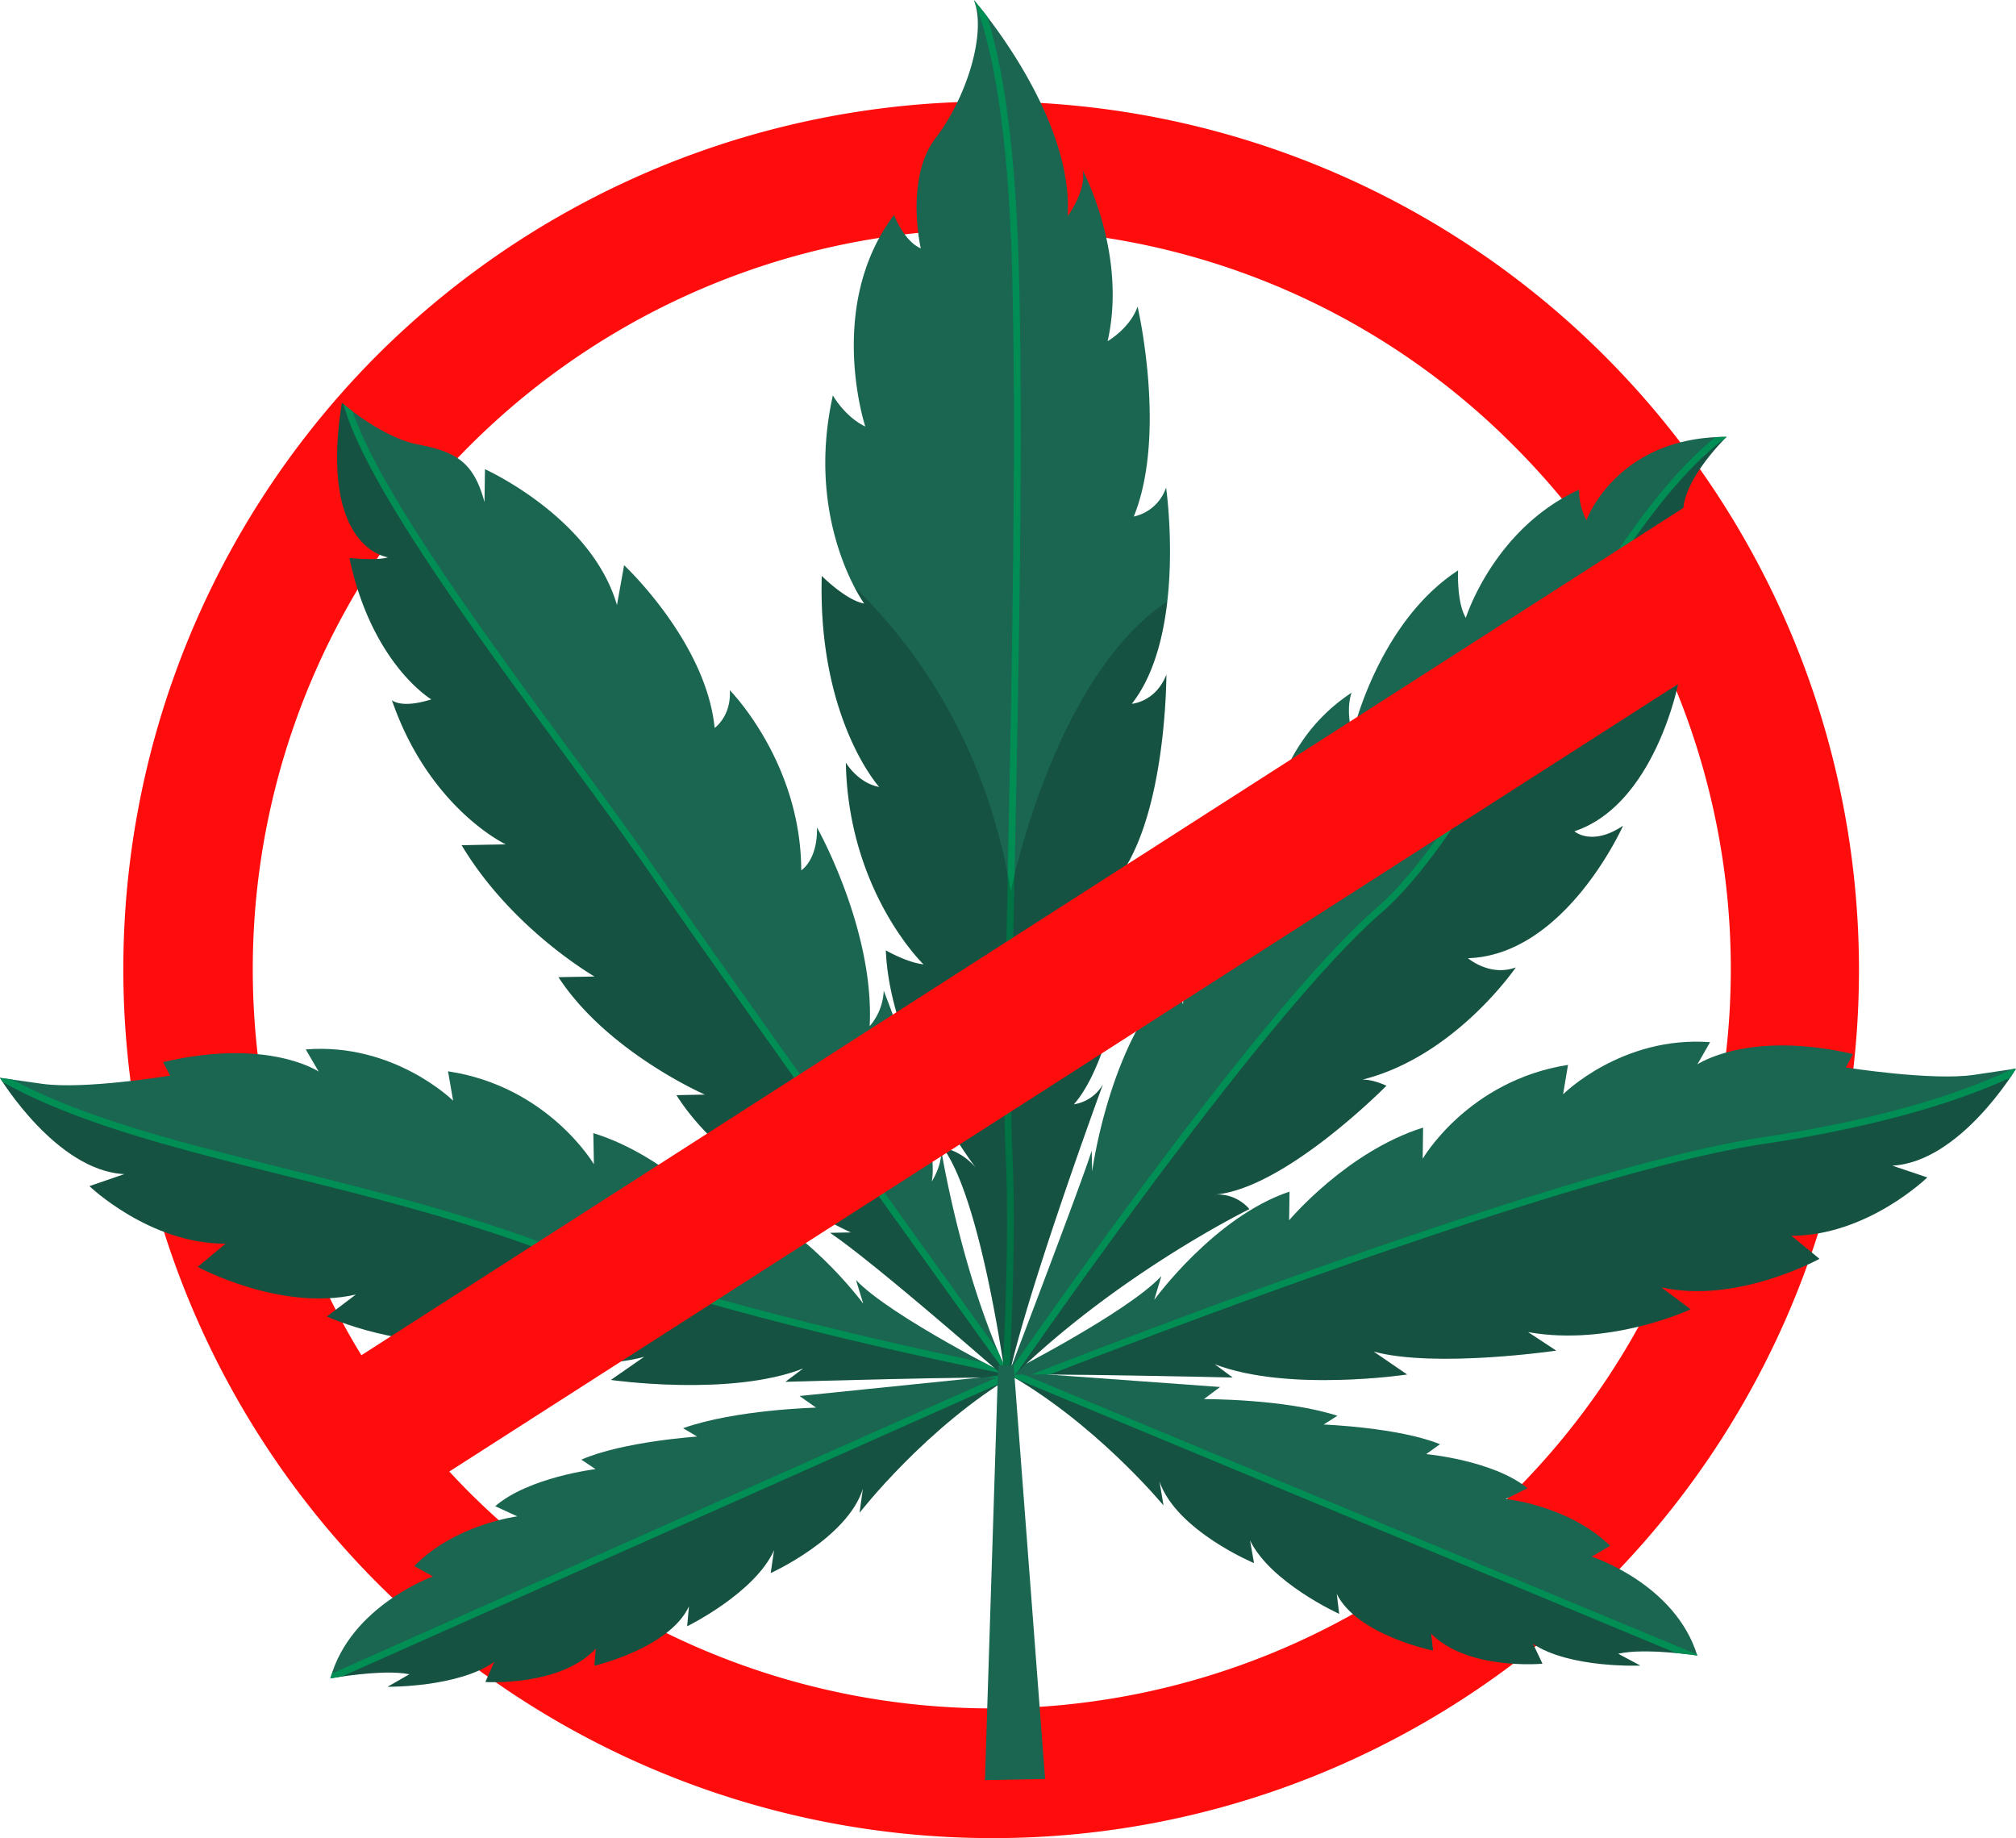 <?xml version="1.0" encoding="UTF-8"?>
<!DOCTYPE svg PUBLIC '-//W3C//DTD SVG 1.0//EN'
          'http://www.w3.org/TR/2001/REC-SVG-20010904/DTD/svg10.dtd'>
<svg data-name="Layer 2" height="865.9" preserveAspectRatio="xMidYMid meet" version="1.0" viewBox="18.0 85.2 949.7 865.9" width="949.7" xmlns="http://www.w3.org/2000/svg" xmlns:xlink="http://www.w3.org/1999/xlink" zoomAndPan="magnify"
><defs
  ><clipPath id="a"
    ><path d="M496.57,732.34,394.64,742.75l7.78,5.48s-37.94.91-62.63,9.69l6.62,3.94s-35.19,2.37-54.54,10.87l6.65,4.47s-31.37,3.78-47.24,17.45l10.41,4.8s-29.23,3.67-48.54,23.41l8.82,4.89s-38.87,13.8-48.32,48c0,0,24.69-4.5,37.24-1.94l-10.28,5.89s33.19.4,50.22-11.72l-4.16,9.47s35.27,2.28,52-15.72l-.65,8.06s35.42-8.27,44.55-28l-.85,9.41s31.83-15.57,40.94-35.85l-1.58,10.79s36.07-16.33,43.41-39.72l-1.55,11.31S454.51,757,496.57,732.34Z" fill="#1a6651"
    /></clipPath
    ><clipPath id="b"
    ><path d="M495.37,734.23s-57.75-28.8-74.13-46.11l3.43,11.15s-28.56-39-64.06-50.58l.27,13.5S333.52,630,297.5,618.93l.28,14.66s-21.56-36.69-68.73-43.78l2.41,13.85s-27.8-27.49-69.42-24.15l6.08,10.43s-23.83-16.1-73.3-4.44l3.33,6.35s-40.49,6.67-60.32,3.85L18,592.89s26.51,43.83,58.61,45.34L60.15,643.9S88.48,671.14,124.29,671l-13.15,10.94s38.9,21.15,74.54,13L172,705.3s37.76,17.43,76.63,10.26l-13.19,8.81s56.81,8,86.05-.09l-15.7,10.9s56.15,8.08,90.63-5.42L388,736.07S480.65,733.35,495.37,734.23Z" fill="#1a6651"
    /></clipPath
    ><clipPath id="c"
    ><path d="M490.57,731.1l102.18,7.41-7.61,5.71s38-.21,62.89,7.85l-6.51,4.12s35.25,1.34,54.84,9.27l-6.52,4.66s31.47,2.86,47.74,16.06l-10.27,5.11s29.33,2.81,49.2,22l-8.67,5.14s39.27,12.66,49.72,46.57c0,0-24.82-3.77-37.29-.85l10.45,5.58s-33.17,1.38-50.54-10.24l4.44,9.35s-35.19,3.31-52.43-14.18l.88,8s-35.64-7.22-45.35-26.69l1.12,9.38s-32.27-14.63-42-34.63l1.89,10.73S572.23,806.19,564.21,783l1.88,11.27S533.33,754.52,490.57,731.1Z" fill="#1a6651"
    /></clipPath
    ><clipPath id="d"
    ><path d="M491.25,732.88s57.57-29.16,73.83-46.58l-3.35,11.18s28.31-39.16,63.74-51l-.18,13.5s27.15-32.38,63.11-43.65L688.2,631s21.33-36.83,68.46-44.21l-2.32,13.86S782,573,823.6,576.08l-6,10.47s23.74-16.25,73.28-4.9L887.57,588s40.53,6.42,60.34,3.48l19.81-2.94s-26.24,44-58.32,45.71l16.49,5.56s-28.16,27.41-64,27.47l13.21,10.86s-38.76,21.4-74.46,13.44l13.76,10.33s-37.65,17.67-76.57,10.74l13.25,8.72s-56.76,8.33-86,.45l15.77,10.8s-56.1,8.44-90.66-4.85l8.47,6.26S506,731.91,491.25,732.88Z" fill="#1a6651"
    /></clipPath
    ><clipPath id="e"
    ><path d="M495.43,737.43s-64.72-57-86.38-71.52l9.82-.19S361,639.6,336.69,601.06l13.41-.27s-45.87-19.94-69-55.29l17-.34s-38.86-22.22-62.62-61.83l20.8-.41S220.2,466,202.63,415c0,0,4.13,4.19,18.58-.37,0,0-28-16.55-38.6-66.58,0,0,13.48,1.34,18.21-.36,0,0-32.72-3.63-21.78-72.79,0,0,18.49,16.21,35.66,19.61S241,302,246.23,321.71l.23-15.5s50.15,22.53,62.18,64L312,351.42s38.65,36.12,42.65,76.66c0,0,7.91-5.5,7.14-17.78,0,0,33.53,33.81,33.66,84.85,0,0,7.73-4.69,7.42-20.19,0,0,27.14,48.1,24.82,93.58a27.19,27.19,0,0,0,6.62-16.7s27,67.88,22.61,89.88c0,0,4.67-7,4.53-14.52C461.47,627.2,471.81,691.13,495.43,737.43Z" fill="#1a6651"
    /></clipPath
    ><clipPath id="f"
    ><path d="M492.25,738.56s-11.34-87.42-30-112.71c0,0,10.18,1.4,17.34,11.95,0,0-42.21-53.68-44.28-104.95,0,0,9.73,5.69,17.76,6.6,0,0-35.4-34.05-36.6-95,0,0,5.53,9.51,15.72,11.45,0,0-28.95-32-27.07-99.41,0,0,11.45,11.53,20,13,0,0-28.05-38.47-14.77-98.05,0,0,5.56,10,15.27,14.66,0,0-18.75-56.82,13.54-99.67,0,0,4.52,12.2,12.6,15.78,0,0-7.59-33,7-52s24.14-49.64,18-65c0,0,47,53.59,44.22,101.75,0,0,8.86-11.93,7.06-21.52,0,0,21.08,39.14,11.74,80.47,0,0,10.57-6.08,14.11-16.31,0,0,14,60.12-1.8,98.91a20.71,20.71,0,0,0,15.23-13.66s9.9,68.75-16.17,101.87c0,0,11.21-.76,16.3-13.69,0,0,.15,82.84-32.08,104.85,0,0,10.83-1.81,19.27-14.81,0,0-7.26,85.66-30.78,112.31A19.09,19.09,0,0,0,537.55,596S499.5,699.41,492.25,738.56Z" fill="#1a6651"
    /></clipPath
    ><clipPath id="g"
    ><path d="M491.16,737.52s37.11-96.93,41.12-110.37l.2,9.93s8.32-62.63,39.58-91.76l3.23,13.11s2.65-55.64,31.45-86.13c0,0,3.45,12.75,7.79,15.88,0,0-1-49.69,40.18-76.69,0,0-3.06,7.38.39,19.69,0,0,11.79-52.53,49.79-77.32,0,0-.78,15,3.64,22.37,0,0,13.07-41.94,53.33-60.37a30.29,30.29,0,0,0,3.49,14.36s14.19-39.29,66-39.24c0,0-21.23,20.54-20.39,36s4.46,24.15-5.61,28.09c0,0,12.79-1.85,16.93-8.88,0,0-6.49,50.9-31.84,66.36,0,0,11.22-.22,18.07-5.17,0,0-11.17,56.88-48.87,69.37,0,0,8.16,7.33,22.93-2.58,0,0-27.13,60.92-73.07,62.36,0,0,10.33,8.88,22.54,4.37,0,0-30.65,45-77,53.88,0,0,4.75-3.3,16.07,1.83,0,0-48.2,49-81.29,51.3a19.76,19.76,0,0,1,16.74,6.81S542,686.28,491.16,737.52Z" fill="#1a6651"
    /></clipPath
  ></defs
  ><g id="change1_1"
  ><path d="M485.08,951A409.37,409.37,0,0,1,196,252.16,409.12,409.12,0,1,1,644.23,918.83,405.85,405.85,0,0,1,485.08,951Zm0-757.87a348.6,348.6,0,0,0-246,595A348.25,348.25,0,0,0,731.12,295.17,345.5,345.5,0,0,0,485.08,193.13Z" fill="#ff0d0d"
  /></g
  ><g id="change1_2"
  ><path d="M485.08,137.33c-223,0-403.8,181-403.8,404.3s180.79,404.3,403.8,404.3,403.79-181,403.79-404.3S708.08,137.33,485.08,137.33ZM734.71,791.66A353.32,353.32,0,0,1,235.44,291.59,353.32,353.32,0,0,1,734.71,791.66Z" fill="#ff0d0d"
  /></g
  ><g id="change2_1"
  ><path d="M496.57,732.34,394.64,742.75l7.78,5.48s-37.94.91-62.63,9.69l6.62,3.94s-35.19,2.37-54.54,10.87l6.65,4.47s-31.37,3.78-47.24,17.45l10.41,4.8s-29.23,3.67-48.54,23.41l8.82,4.89s-38.87,13.8-48.32,48c0,0,24.69-4.5,37.24-1.94l-10.28,5.89s33.19.4,50.22-11.72l-4.16,9.47s35.27,2.28,52-15.72l-.65,8.06s35.42-8.27,44.55-28l-.85,9.41s31.83-15.57,40.94-35.85l-1.58,10.79s36.07-16.33,43.41-39.72l-1.55,11.31S454.51,757,496.57,732.34Z" fill="#1a6651"
  /></g
  ><g clip-path="url(#a)"
  ><g id="change3_6"
    ><path d="M496.57,732.34,164,880.44S241.9,917.71,315.9,902.9s172-129,180.67-170.56" opacity=".2"
    /></g
    ><g id="change4_6"
    ><path d="M153.06 802.02H517.13V805.23H153.06z" fill="#008e54" transform="rotate(-24 335.165 803.73)"
    /></g
  ></g
  ><g id="change2_2"
  ><path d="M495.37,734.23s-57.75-28.8-74.13-46.11l3.43,11.15s-28.56-39-64.06-50.58l.27,13.5S333.52,630,297.5,618.93l.28,14.66s-21.56-36.69-68.73-43.78l2.41,13.85s-27.8-27.49-69.42-24.15l6.08,10.43s-23.83-16.1-73.3-4.44l3.33,6.35s-40.49,6.67-60.32,3.85L18,592.89s26.51,43.83,58.61,45.34L60.15,643.9S88.48,671.14,124.29,671l-13.15,10.94s38.9,21.15,74.54,13L172,705.3s37.76,17.43,76.63,10.26l-13.19,8.81s56.81,8,86.05-.09l-15.7,10.9s56.15,8.08,90.63-5.42L388,736.07S480.65,733.35,495.37,734.23Z" fill="#1a6651"
  /></g
  ><g clip-path="url(#b)"
  ><g id="change3_1"
    ><path d="M501.54,732.64s-130.67-24.29-228.12-60.33-202.91-45.48-263-84.62,75.83,143,175.17,161.8,316-16.85,316-16.85" opacity=".2"
    /></g
    ><g id="change4_1"
    ><path d="M259.59,756.51c-27.89,0-53.67-1.54-74.3-5.45-46.9-8.88-97.68-52.56-123.78-77.81-38.13-36.91-64.6-73.38-67.24-86-.6-2.86-.11-4.86,1.45-5.92,2.6-1.79,7.55-.19,15.57,5,35.18,22.91,87.11,35.86,142.08,49.56C193,645.78,233.87,656,274,670.81c96.2,35.57,226.55,60,227.86,60.25l9,1.67-9,1.49C500.09,734.5,364.83,756.51,259.59,756.51ZM-1.69,583.79a1.39,1.39,0,0,0-.78.16c-.29.2-.45,1.09-.12,2.62,2.55,12.23,29.82,49,66.33,84.37,25.84,25,76.07,68.25,122.15,77,86.44,16.36,264.36-9,306.38-15.44-31.24-6.2-137.6-28.41-219.4-58.65-39.94-14.77-80.78-25-120.27-34.8C97.35,625.25,45.18,612.25,9.54,589,2.62,584.53-.44,583.79-1.69,583.79Z" fill="#008e54"
    /></g
  ></g
  ><g id="change2_3"
  ><path d="M490.57,731.1l102.18,7.41-7.61,5.71s38-.21,62.89,7.85l-6.51,4.12s35.25,1.34,54.84,9.27l-6.52,4.66s31.47,2.86,47.74,16.06l-10.27,5.11s29.33,2.81,49.2,22l-8.67,5.14s39.27,12.66,49.72,46.57c0,0-24.82-3.77-37.29-.85l10.45,5.58s-33.17,1.38-50.54-10.24l4.44,9.35s-35.19,3.31-52.43-14.18l.88,8s-35.64-7.22-45.35-26.69l1.12,9.38s-32.27-14.63-42-34.63l1.89,10.73S572.23,806.19,564.21,783l1.88,11.27S533.33,754.52,490.57,731.1Z" fill="#1a6651"
  /></g
  ><g clip-path="url(#c)"
  ><g id="change3_2"
    ><path d="M478.09,725.21,842.89,876.8s-131,34.25-227.1-5.23-137.7-146.36-137.7-146.36" opacity=".2"
    /></g
    ><g id="change4_2"
    ><path d="M727.55,892.15c-35.42,0-76.35-4.3-112.37-19.1-50-20.54-85-59.49-105.57-88.54-22.27-31.45-32.91-58.45-33-58.72l-1.37-3.51L847.9,877.15l-4.6,1.2c-.33.09-33.42,8.64-77.81,12.24C754.07,891.51,741.22,892.15,727.55,892.15Zm-246.47-164a319.52,319.52,0,0,0,31.2,54.54c20.32,28.68,54.89,67.12,104.12,87.35s108.12,20.6,148.77,17.32a524.06,524.06,0,0,0,72.56-11Z" fill="#008e54"
    /></g
  ></g
  ><g id="change2_4"
  ><path d="M491.25,732.88s57.57-29.16,73.83-46.58l-3.35,11.18s28.31-39.16,63.74-51l-.18,13.5s27.15-32.38,63.11-43.65L688.2,631s21.33-36.83,68.46-44.21l-2.32,13.86S782,573,823.6,576.08l-6,10.47s23.74-16.25,73.28-4.9L887.57,588s40.53,6.42,60.34,3.48l19.81-2.94s-26.24,44-58.32,45.71l16.49,5.56s-28.16,27.41-64,27.47l13.21,10.86s-38.76,21.4-74.46,13.44l13.76,10.33s-37.65,17.67-76.57,10.74l13.25,8.72s-56.76,8.33-86,.45l15.77,10.8s-56.1,8.44-90.66-4.85l8.47,6.26S506,731.91,491.25,732.88Z" fill="#1a6651"
  /></g
  ><g clip-path="url(#d)"
  ><g id="change3_3"
    ><path d="M478.46,744.31S742,638.53,848.05,622.55s139.16-44.42,139.16-44.42S949,699.28,860.67,721,478.46,744.31,478.46,744.31Z" opacity=".2"
    /></g
    ><g id="change4_3"
    ><path d="M470.05,746l7.82-3.14c2.63-1.06,264.93-106,369.94-121.86,104.17-15.69,138-43.77,138.35-44.05l4.26-3.64-1.69,5.34a314,314,0,0,1-30.32,63.65c-18.95,30.37-51.22,68.94-97.35,80.28C773.59,744,481.41,745.89,478.47,745.91ZM984,582.44c-11.8,7.87-49.78,28.74-135.73,41.69C754,638.34,531.9,724.9,487,742.63c49.1-.49,294.62-3.88,373.26-23.21,45.06-11.07,76.73-49,95.36-78.79A321.23,321.23,0,0,0,984,582.44Z" fill="#008e54"
    /></g
  ></g
  ><g id="change2_5"
  ><path d="M495.43,737.43s-64.72-57-86.38-71.52l9.82-.19S361,639.6,336.69,601.06l13.41-.27s-45.87-19.94-69-55.29l17-.34s-38.86-22.22-62.62-61.83l20.8-.41S220.2,466,202.63,415c0,0,4.13,4.19,18.58-.37,0,0-28-16.55-38.6-66.58,0,0,13.48,1.34,18.21-.36,0,0-32.72-3.63-21.78-72.79,0,0,18.49,16.21,35.66,19.61S241,302,246.23,321.71l.23-15.5s50.15,22.53,62.18,64L312,351.42s38.65,36.12,42.65,76.66c0,0,7.91-5.5,7.14-17.78,0,0,33.53,33.81,33.66,84.85,0,0,7.73-4.69,7.42-20.19,0,0,27.14,48.1,24.82,93.58a27.19,27.19,0,0,0,6.62-16.7s27,67.88,22.61,89.88c0,0,4.67-7,4.53-14.52C461.47,627.2,471.81,691.13,495.43,737.43Z" fill="#1a6651"
  /></g
  ><g clip-path="url(#e)"
  ><g id="change3_5"
    ><path d="M495.37,734.23s-123.83-171.8-171-240.35S162.12,284.35,181.86,255.1c0,0-44.48,57.67-17.64,141S398,729.72,495.37,734.23" opacity=".2"
    /></g
    ><g id="change4_5"
    ><path d="M498.61,736l-3.32-.15C434,733,339.81,637,302.17,595.79c-67.35-73.67-126-157.45-139.47-199.22-14-43.43-8.41-79.82-1.26-102.7,7.76-24.82,18.69-39.15,19.15-39.75l2.59,1.88c-14.82,22,54,115.61,104.23,184,14.4,19.59,28,38.09,38.24,53,46.66,67.75,169.78,238.6,171,240.32ZM178,264A151,151,0,0,0,164.46,295c-7,22.41-12.43,58.06,1.29,100.63,13.34,41.38,71.7,124.67,138.79,198C381.45,677.74,449.45,728,492.06,732.37,475.84,709.85,366.4,557.78,323,494.78c-10.22-14.84-23.8-33.33-38.18-52.9-26.36-35.87-56.24-76.53-77.7-111.24C187.56,299,178,277.33,178,264Z" fill="#008e54"
    /></g
  ></g
  ><g id="change2_6"
  ><path d="M492.25,738.56s-11.34-87.42-30-112.71c0,0,10.18,1.4,17.34,11.95,0,0-42.21-53.68-44.28-104.95,0,0,9.73,5.69,17.76,6.6,0,0-35.4-34.05-36.6-95,0,0,5.53,9.51,15.72,11.45,0,0-28.95-32-27.07-99.41,0,0,11.45,11.53,20,13,0,0-28.05-38.47-14.77-98.05,0,0,5.56,10,15.27,14.66,0,0-18.75-56.82,13.54-99.67,0,0,4.52,12.2,12.6,15.78,0,0-7.59-33,7-52s24.14-49.64,18-65c0,0,47,53.59,44.22,101.75,0,0,8.86-11.93,7.06-21.52,0,0,21.08,39.14,11.74,80.47,0,0,10.57-6.08,14.11-16.31,0,0,14,60.12-1.8,98.91a20.71,20.71,0,0,0,15.23-13.66s9.9,68.75-16.17,101.87c0,0,11.21-.76,16.3-13.69,0,0,.15,82.84-32.08,104.85,0,0,10.83-1.81,19.27-14.81,0,0-7.26,85.66-30.78,112.31A19.09,19.09,0,0,0,537.55,596S499.5,699.41,492.25,738.56Z" fill="#1a6651"
  /></g
  ><g clip-path="url(#f)"
  ><g id="change4_4"
    ><path d="M492.5,748l-3.2-.22c.05-.7,4.92-70.83,2.36-121-1.12-21.81-.06-74.52,1.29-141.24,1.76-87,3.94-195.32,1.81-273.67-3.63-133-29.94-145.22-30.21-145.33l1.11-3c1.17.42,28.58,11.76,32.3,148.26,2.14,78.41,0,186.76-1.8,273.81-1.3,64-2.41,119.32-1.3,141C497.44,677,492.55,747.31,492.5,748Z" fill="#008e54"
    /></g
    ><g id="change3_4"
    ><path d="M388.69,336.55S474.26,385.11,494.16,505c0,0,24.24-121.8,90.59-145,0,0-18.46,390.38-77.51,406S388.69,336.55,388.69,336.55Z" opacity=".2"
    /></g
  ></g
  ><g id="change2_7"
  ><path d="M491.16,737.52s37.11-96.93,41.12-110.37l.2,9.93s8.32-62.63,39.58-91.76l3.23,13.11s2.65-55.64,31.45-86.13c0,0,3.45,12.75,7.79,15.88,0,0-1-49.69,40.18-76.69,0,0-3.06,7.38.39,19.69,0,0,11.79-52.53,49.79-77.32,0,0-.78,15,3.64,22.37,0,0,13.07-41.94,53.33-60.37a30.29,30.29,0,0,0,3.49,14.36s14.19-39.29,66-39.24c0,0-21.23,20.54-20.39,36s4.46,24.15-5.61,28.09c0,0,12.79-1.85,16.93-8.88,0,0-6.49,50.9-31.84,66.36,0,0,11.22-.22,18.07-5.17,0,0-11.17,56.88-48.87,69.37,0,0,8.16,7.33,22.93-2.58,0,0-27.13,60.92-73.07,62.36,0,0,10.33,8.88,22.54,4.37,0,0-30.65,45-77,53.88,0,0,4.75-3.3,16.07,1.83,0,0-48.2,49-81.29,51.3a19.76,19.76,0,0,1,16.74,6.81S542,686.28,491.16,737.52Z" fill="#1a6651"
  /></g
  ><g clip-path="url(#g)"
  ><g id="change3_7"
    ><path d="M491.16,737.52s118.56-173.38,176.31-223.4S786.22,294.52,854.64,277.7c0,0-42.83,295.32-113.29,354.42s-250.19,105.4-250.19,105.4" opacity=".2"
    /></g
    ><g id="change4_7"
    ><path d="M487.43,740.13l2.4-3.52C491,734.88,609.17,562.49,666.42,512.9c23.4-20.27,47.19-60.08,72.37-102.23,36.55-61.17,74.35-124.42,115.47-134.53l2.31-.57-.34,2.36c-.11.74-11,74.83-30.26,155.19-26,108.13-54.1,175.5-83.59,200.23C672.45,692,493.36,738.6,491.56,739.07ZM852.69,279.89c-39,11.6-75.64,73-111.14,132.43-25.32,42.37-49.24,82.4-73,103-52.36,45.35-156.29,194.49-173.58,219.52,27.43-7.4,182-50.75,245.38-104,28.54-23.95,57.08-92.59,82.53-198.51C840.17,360.32,850.66,293.29,852.69,279.89Z" fill="#008e54"
    /></g
  ></g
  ><g id="change2_8"
  ><path d="M488.21 728.29L481.99 923.68 510.33 923.13 495.51 728.15 488.21 728.29z" fill="#1a6651"
  /></g
  ><g id="change1_3"
  ><path d="M183.37,806.34a5.06,5.06,0,0,1-3.33-2.25L148.55,755a5.08,5.08,0,0,1,1.54-7L812.38,323.55a5.11,5.11,0,0,1,3.68-.71,5,5,0,0,1,3.33,2.25l31.49,49.14a5.09,5.09,0,0,1-1.53,7L187.05,805.63A5,5,0,0,1,183.37,806.34Z" fill="#ff0d0d"
  /></g
></svg
>
